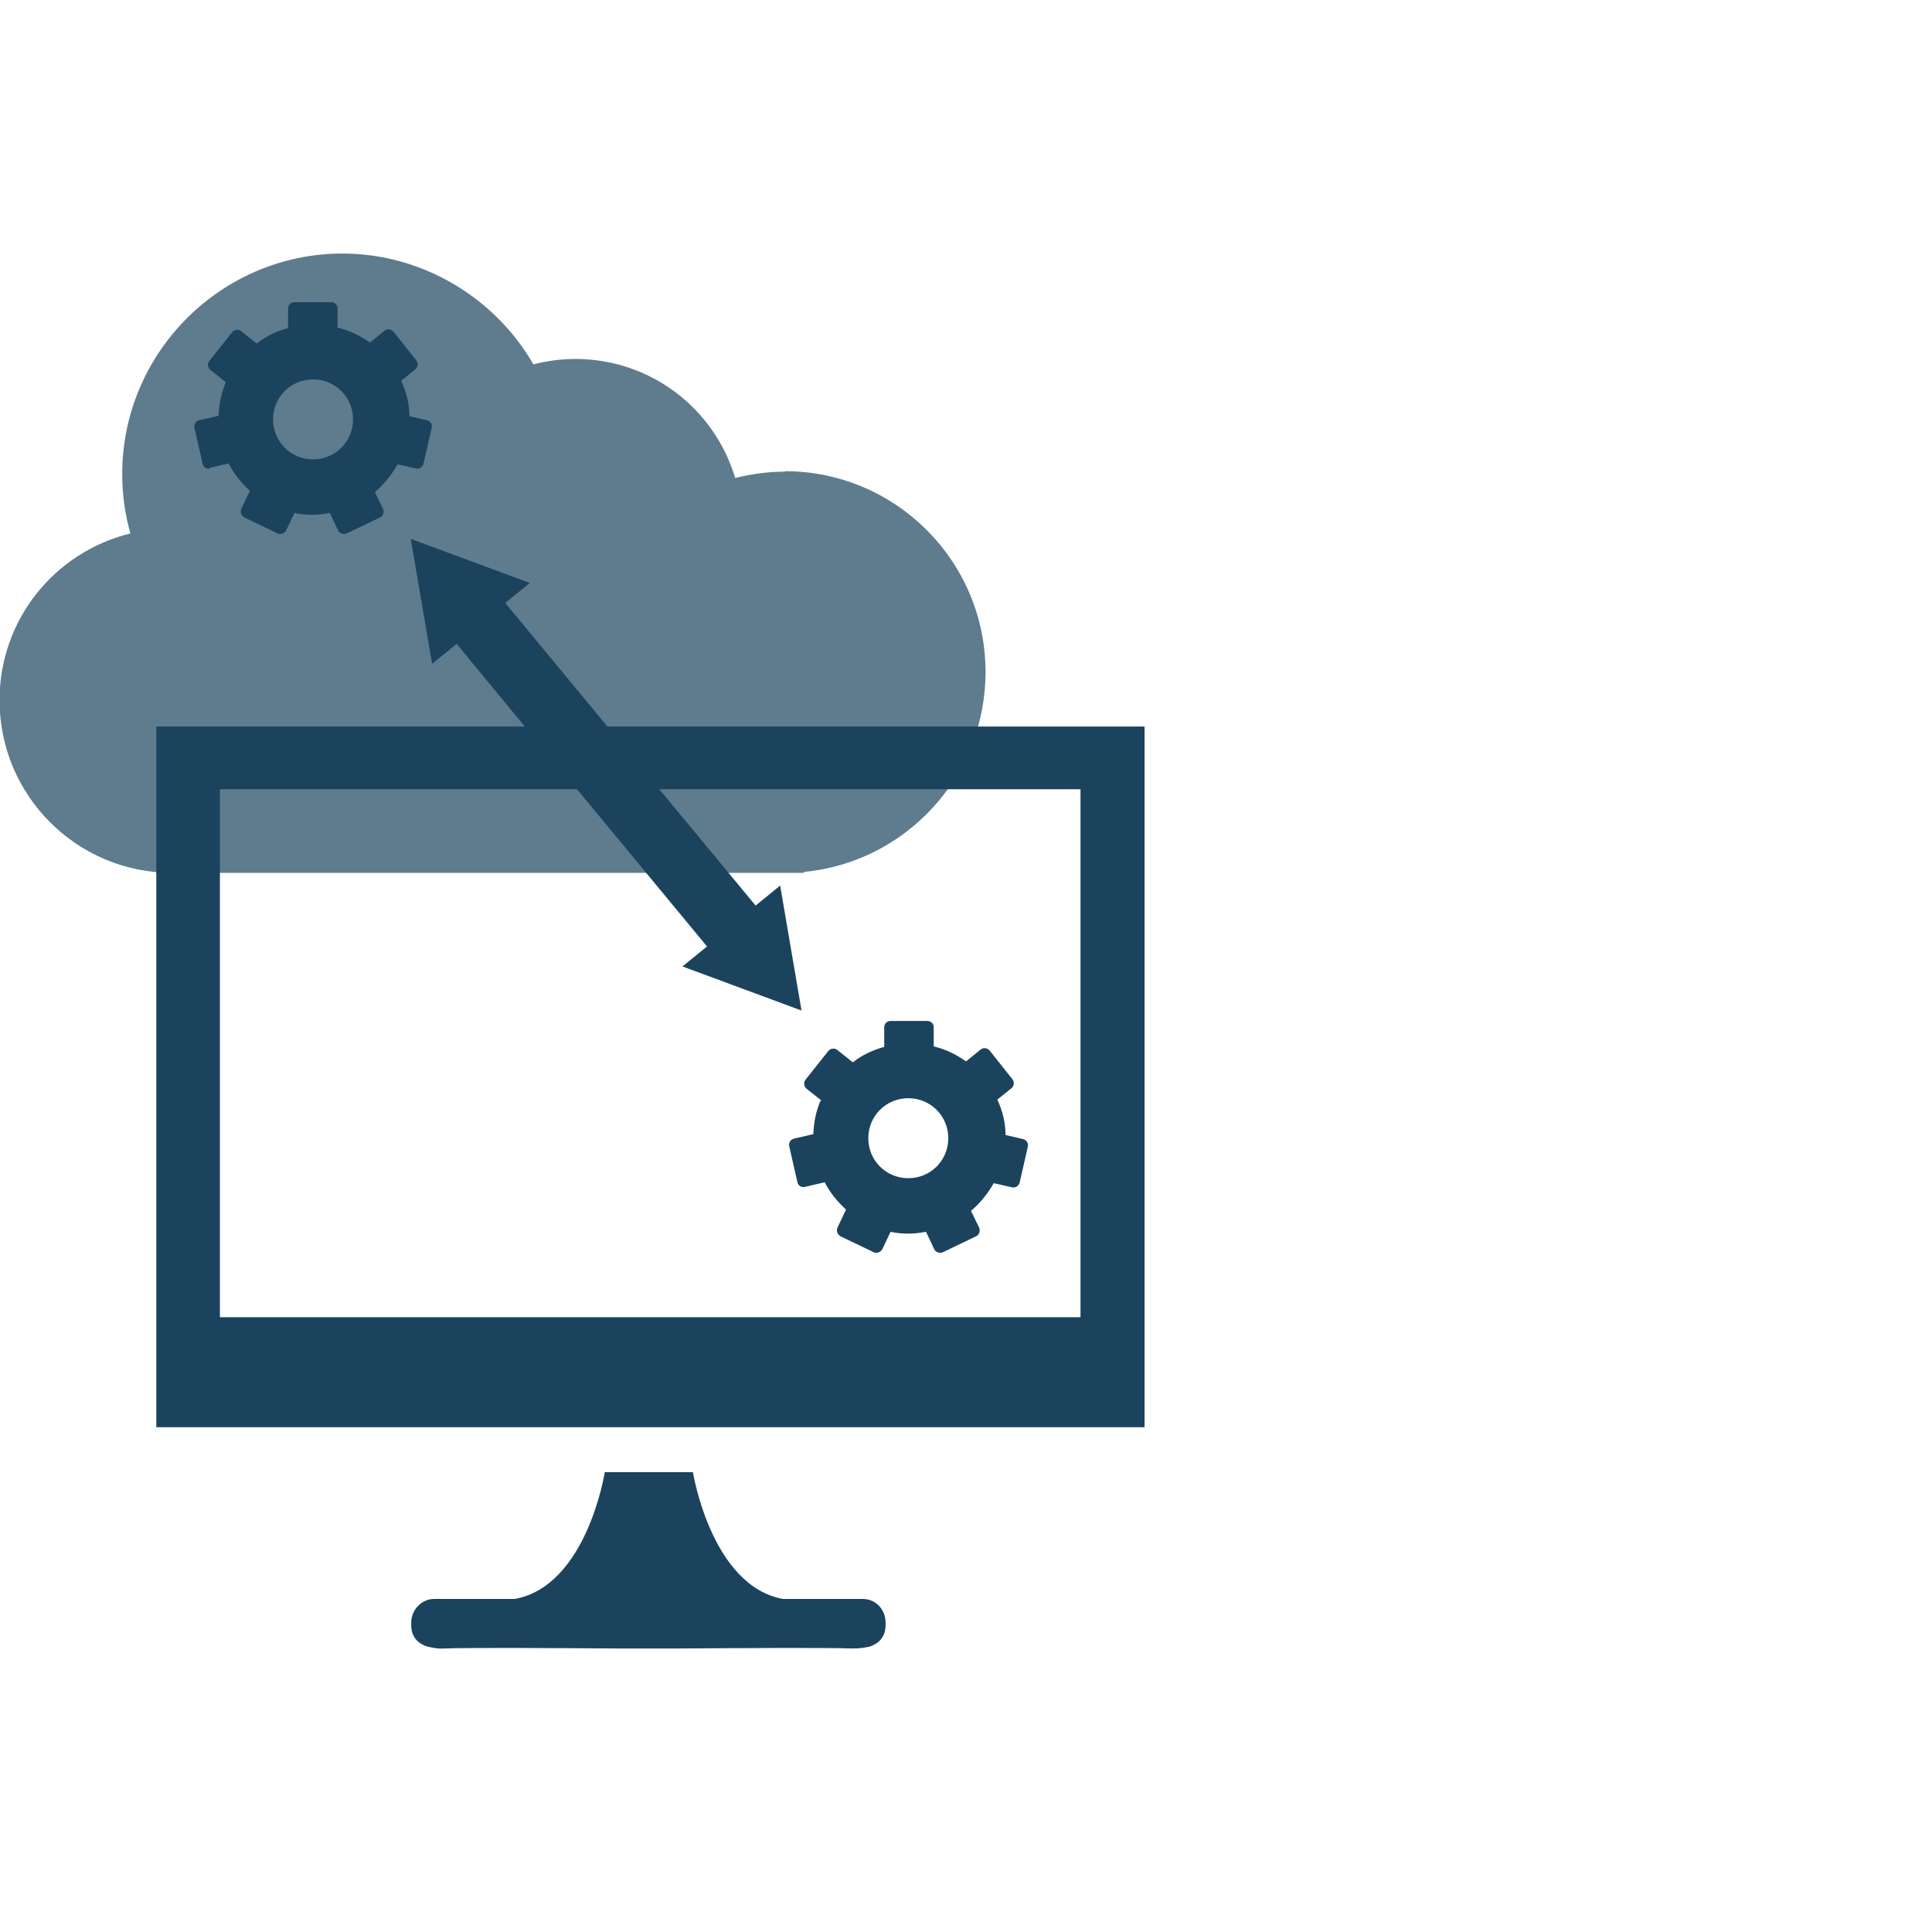 <?xml version="1.0" encoding="UTF-8"?>
<svg id="clean_Path" data-name="clean Path" xmlns="http://www.w3.org/2000/svg" viewBox="0 0 42.52 42.52">
  <defs>
    <style>
      .cls-1 {
        opacity: .7;
      }

      .cls-2 {
        fill: #1b435e;
      }
    </style>
  </defs>
  <g class="cls-1">
    <path class="cls-2" d="M17.28,10.38c-.37,0-.74.05-1.1.14-.46-1.54-1.87-2.62-3.52-2.62-.3,0-.61.04-.92.12-.86-1.49-2.47-2.44-4.2-2.44-2.67,0-4.85,2.18-4.85,4.85,0,.45.06.89.18,1.31-1.67.41-2.88,1.9-2.88,3.67,0,2.1,1.7,3.8,3.8,3.8h13.48s0,0,0,0c.02,0,.04,0,.06,0h.36v-.02c2.24-.21,4-2.1,4-4.4,0-2.44-1.98-4.42-4.42-4.42Z"/>
  </g>
  <g>
    <path class="cls-2" d="M4.6,10.3l.43-.1c.12.23.28.43.47.6l-.19.4c-.03.07,0,.15.07.19l.73.35c.07.03.15,0,.19-.07l.18-.38c.13.03.27.04.41.04.13,0,.25-.02.37-.04l.18.38c.03.07.12.1.19.07l.73-.35c.07-.03.1-.12.07-.19l-.18-.37c.2-.17.37-.38.5-.61l.4.09c.08.02.15-.03.17-.1l.18-.79c.02-.08-.03-.15-.1-.17l-.39-.09c0-.28-.07-.54-.18-.78l.31-.25c.06-.05.07-.14.02-.2l-.5-.63c-.05-.06-.14-.07-.2-.02l-.32.26c-.21-.15-.45-.27-.71-.33v-.42c0-.08-.06-.14-.14-.14h-.81c-.08,0-.14.06-.14.14v.43c-.25.07-.49.18-.69.34l-.34-.27c-.06-.05-.15-.04-.2.02l-.5.63c-.05.06-.04.15.02.2l.34.27c-.1.23-.15.48-.16.74l-.43.1c-.07.02-.12.09-.1.17l.18.79c.02.08.09.12.17.1ZM6.89,8.35c.49,0,.88.39.88.88s-.39.88-.88.88-.88-.39-.88-.88.39-.88.88-.88Z"/>
    <path class="cls-2" d="M18.06,24.22c-.1.23-.15.48-.16.74l-.43.1c-.07.02-.12.09-.1.17l.18.79c.02.08.09.12.17.1l.43-.1c.12.23.28.43.47.6l-.19.4c-.03.07,0,.15.07.19l.73.35c.07.03.15,0,.19-.07l.18-.38c.13.03.27.04.41.04.13,0,.25-.02.37-.04l.18.38c.03.07.12.1.19.07l.73-.35c.07-.03.1-.12.07-.19l-.18-.37c.2-.17.37-.38.5-.61l.4.09c.08.02.15-.03.17-.1l.18-.79c.02-.08-.03-.15-.1-.17l-.39-.09c0-.28-.07-.54-.18-.78l.31-.25c.06-.05.07-.14.02-.2l-.5-.63c-.05-.06-.14-.07-.2-.02l-.32.26c-.21-.15-.45-.27-.71-.33v-.42c0-.08-.06-.14-.14-.14h-.81c-.08,0-.14.06-.14.14v.43c-.25.07-.49.18-.69.34l-.34-.27c-.06-.05-.15-.04-.2.02l-.5.63c-.05.06-.04.15.02.2l.34.27ZM19.99,24.17c.49,0,.88.39.88.88s-.39.88-.88.88-.88-.39-.88-.88.39-.88.88-.88Z"/>
    <path class="cls-2" d="M19.01,35.19h-1.78c-1.58-.29-1.98-2.79-1.98-2.79h-1.94s-.39,2.5-1.98,2.79h-1.78c-.27,0-.5.24-.5.52v.04s0,0,0,0c0,.06-.01.33.28.46.04.02.08.03.13.04.09.02.19.04.33.03.5-.02,2.41-.01,3.77,0h0s.28,0,.71,0c.43,0,.71,0,.71,0h0c1.36-.01,3.27-.02,3.77,0,.14,0,.24-.01.33-.03.04,0,.09-.02.13-.04.29-.13.28-.4.28-.46,0,0,0,0,0,0v-.04c0-.29-.22-.52-.5-.52Z"/>
    <path class="cls-2" d="M13.36,15.98l-2.24-2.71.54-.44-2.62-.97.47,2.75.54-.44,1.5,1.82H3.44v15.42h21.75v-15.42h-11.83ZM23.79,28.99H4.84v-11.62h7.86l2.86,3.46-.54.44,2.62.97-.47-2.75-.54.44-2.12-2.56h9.27v11.62Z"/>
  </g>
</svg>